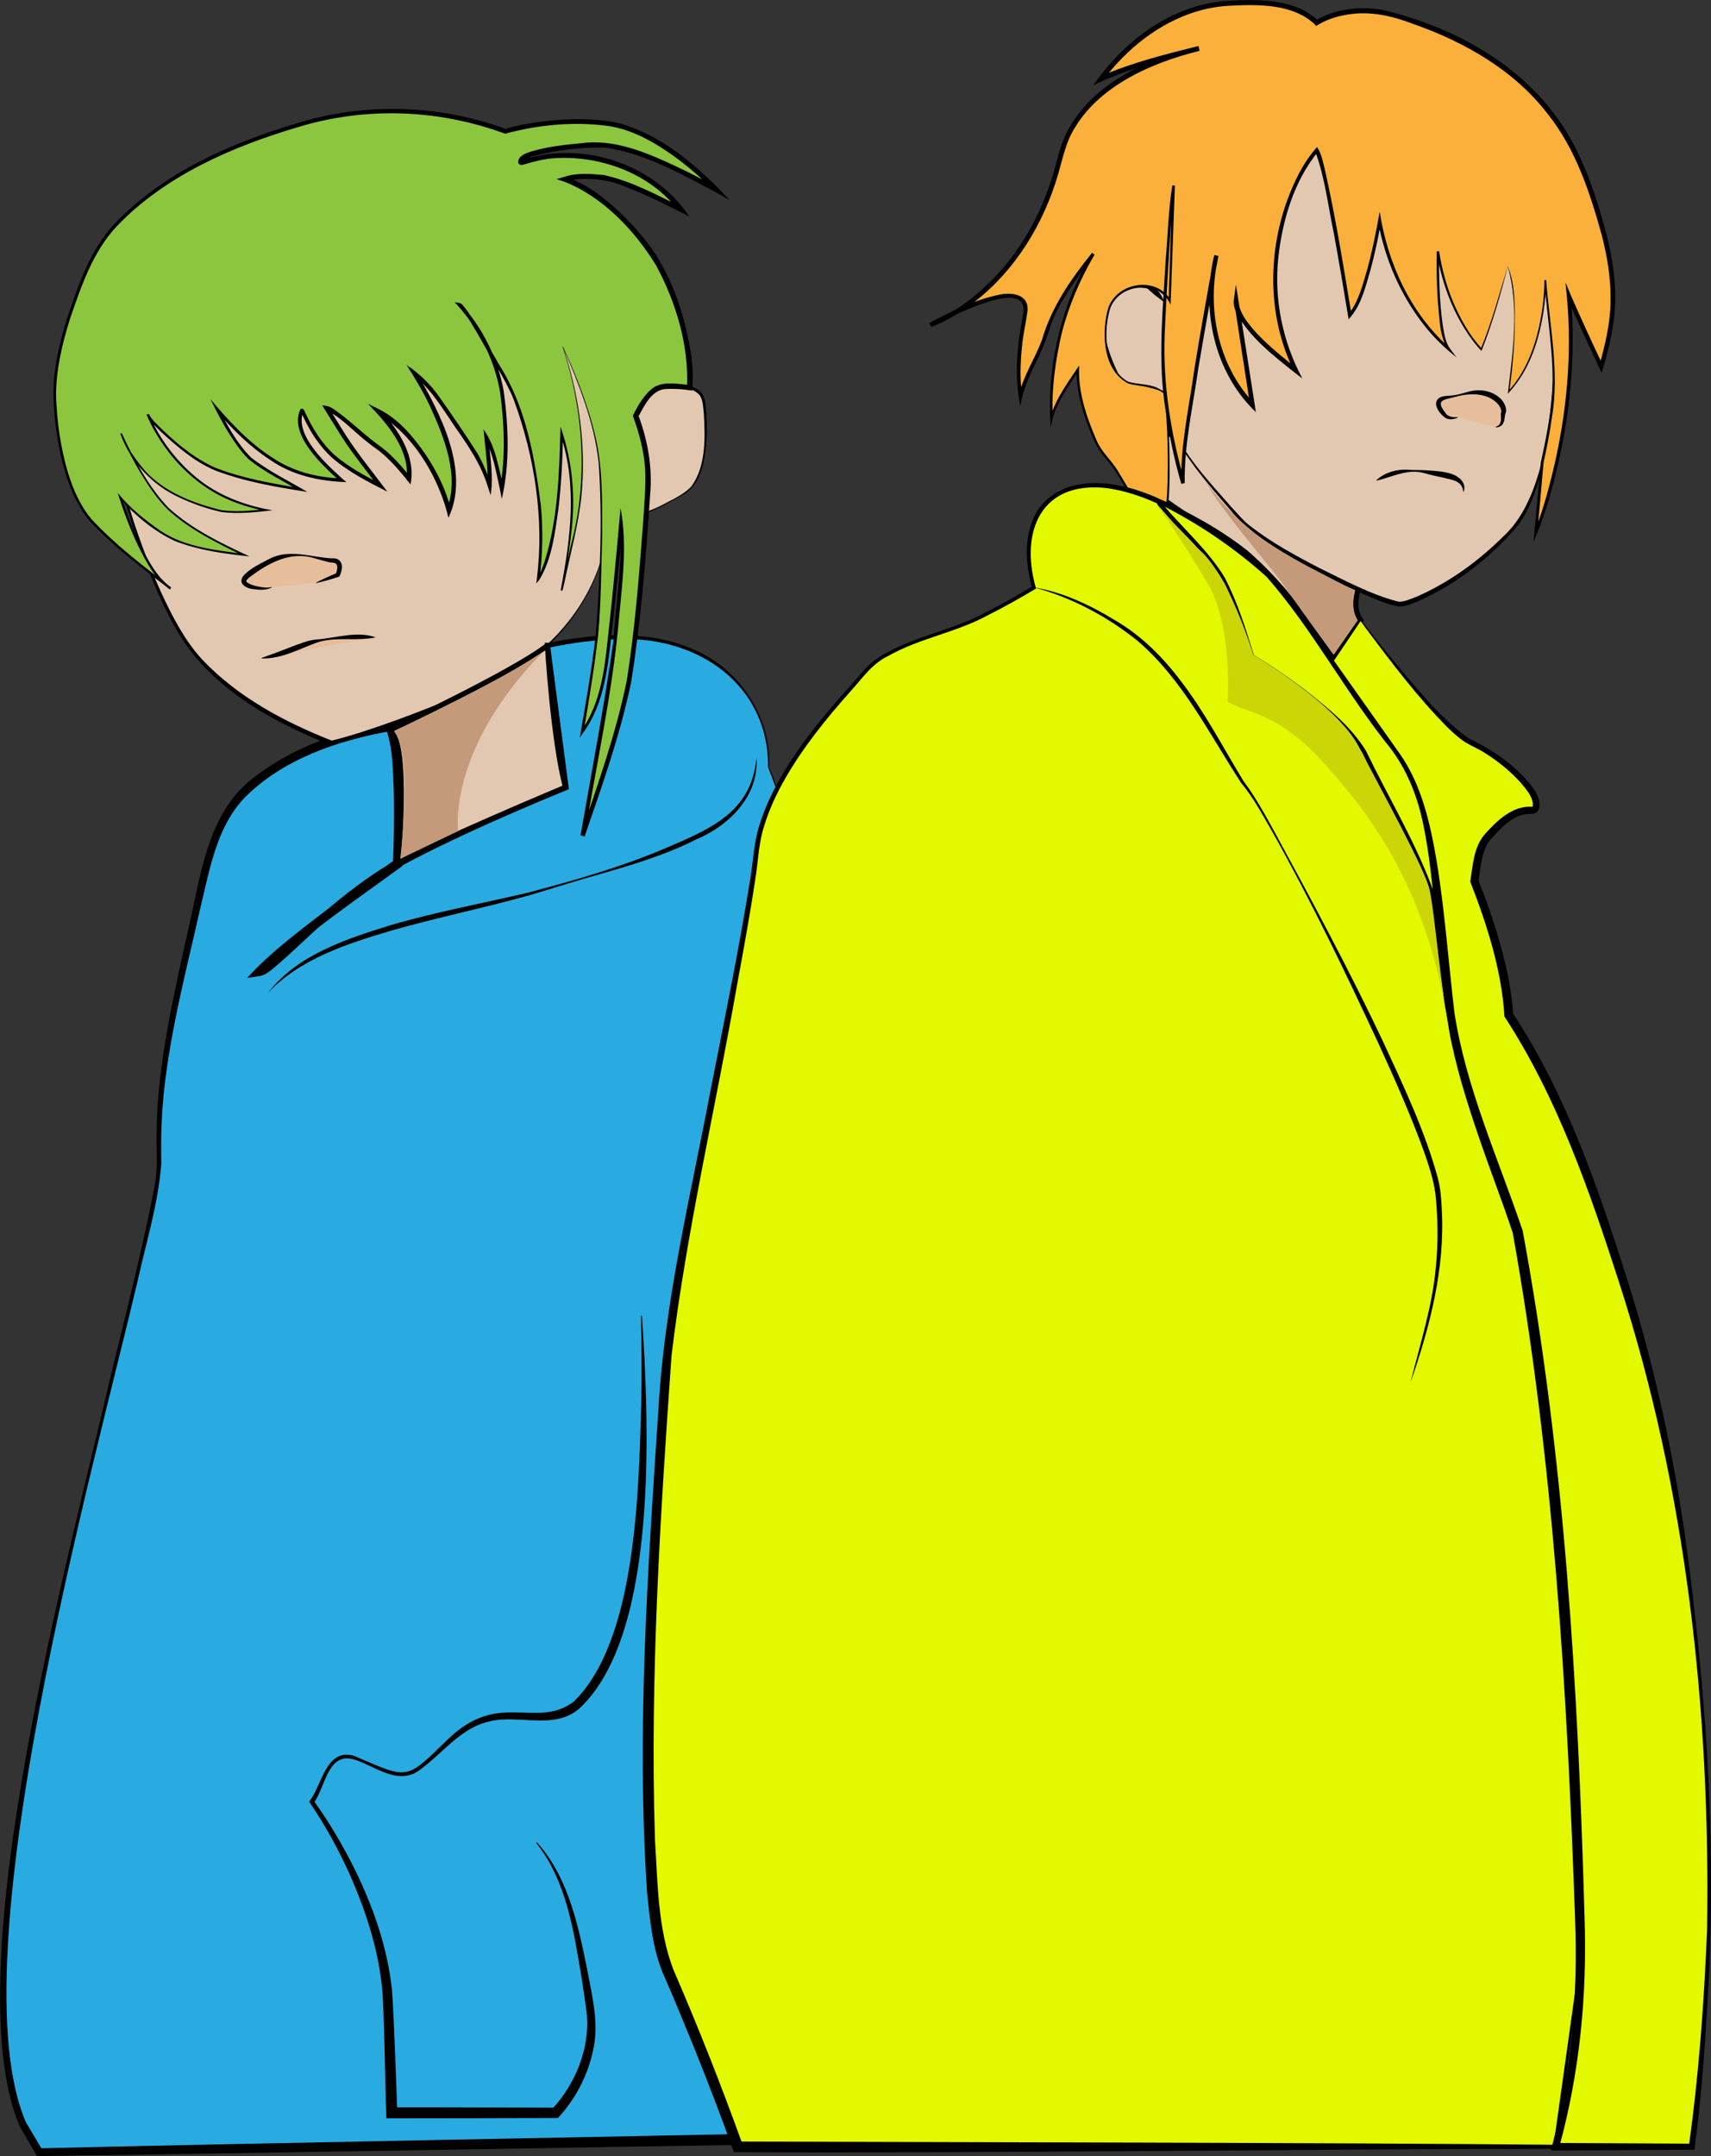 <?xml version="1.0" encoding="UTF-8"?><svg id="Layer_2" xmlns="http://www.w3.org/2000/svg" viewBox="0 0 325.12 409.52"><rect x="0" y="0" width="325.12" height="409.52" fill="#333333" stroke="none"/><defs><style>.cls-1{fill:#e7be9b;}.cls-2,.cls-3{fill:#e3c8b1;}.cls-4{fill:#e2f900;}.cls-5{fill:#fbb03b;}.cls-6{fill:#8cc63f;}.cls-7{fill:#ccd607;}.cls-8{fill:#c49a7a;}.cls-9{fill:#29abe2;}.cls-3{stroke:#000;stroke-miterlimit:10;}</style></defs><g id="Layer_14"><g><path class="cls-9" d="M146.05,145.7s.9-12.07-9.91-19.56c-5.22-3.61-14.03-7.29-32.11-3.55l3.43,26.95s-19.37,7.68-31.89,14.48c-14.99,8.96-23.6,20.31-26.36,20.6,5.04-5.5,26.36-20.6,26.36-20.6,0,0,1.04-20.89-1.45-26.02,0,0-17.03,2.38-27.14,11.87-6.4,6-7.47,13.28-10.48,26.44-5.12,22.34-6.64,30.93-6.27,44.77S-12.03,368.38,4.3,403.45l3.14,5.34,147.58-2.67s9.99-135.87,6.63-164.11c-3.36-28.24-4.93-71.4-15.6-96.31Z"/><path d="M145.95,145.71c.14-15.62-13.32-24.79-28.01-24.29-4.64,.04-9.26,.68-13.81,1.64,0,0,.38-.54,.38-.54l3.53,26.93,.06,.45-.43,.18c-5.28,2.15-10.53,4.41-15.74,6.75-5.19,2.35-10.37,4.81-15.36,7.49-4.89,2.8-9.47,6.23-13.8,9.89-3.86,3.2-7.32,6.84-11.21,10.04-.73,.53-1.27,.98-2.28,1.17,0,0-2.31,.32-2.31,.32,4.36-4.78,9.5-8.6,14.57-12.51,4.45-3.38,8.95-6.69,13.5-9.94,0,0-.37,.68-.37,.68,.18-4.33,.24-8.69,.17-13.03-.19-4.17-.08-8.64-1.52-12.56,0,0,.91,.48,.91,.48-10.06,1.8-20.57,5.34-27.87,12.78-5.16,5.51-6.46,13.27-8.19,20.4-2.65,11.76-5.77,23.49-7.04,35.49-.46,4.49-.57,9.01-.48,13.53-.59,7.6-2.87,14.91-4.51,22.3-8.4,35.69-34.47,128.91-21.23,159.73,0,0,3.16,5.33,3.16,5.33,0,0-.64-.36-.64-.36,36.78-.88,110.8-2.24,147.57-3,0,0-1.04,.98-1.04,.98,1.58-21.79,3.01-43.59,4.28-65.4,1.47-27.26,3.19-54.52,3.34-81.82,.14-16.41-2.48-32.62-3.66-48.94-2.29-21.63-3.94-43.74-11.98-64.17h0Zm.2-.03c8.35,20.27,10.45,42.5,12.86,64.1,1.33,16.35,4.09,32.64,4.08,49.04,.04,27.34-1.32,54.66-2.81,81.94-1.24,21.82-2.63,43.63-4.19,65.44,0,0-.07,.97-.07,.97l-.97,.02c-37.01,.55-111.01,1.87-148.01,2.34,0,0-.21-.36-.21-.36,0,0-3.12-5.35-3.12-5.35-12.43-29.6,9.85-109.69,17.45-142.99,2.56-10.42,6.23-24.93,8.17-35.31,.64-3.01,.42-5.95,.41-8.97,0-3.03,.13-6.07,.4-9.1,1.15-12.09,4.14-23.87,6.68-35.7,1.86-8.86,3.94-18.74,11.8-24.35,7.54-5.76,16.75-8.8,26.03-10.36,1.97,4.37,1.75,9.22,2.01,13.88,.1,4.54,0,9.05-.21,13.58,0,0-.35,.25-.35,.25-8.91,6.52-18.27,12.81-26.26,20.43,0,0-.69-1.37-.69-1.37,.29-.04,.95-.44,1.46-.84,8.08-7.07,15.77-14.7,25.27-19.94,5.1-2.71,10.3-5.09,15.54-7.41,5.24-2.31,10.52-4.51,15.85-6.62,0,0-.37,.63-.37,.63,0,0-3.32-26.96-3.32-26.96l-.06-.45c9.26-1.83,19.36-2.75,28.24,1.14,8.78,3.72,14.83,12.77,14.41,22.34h0Z"/></g><g><path class="cls-2" d="M115.29,101.65s-1.62,19.52-23.97,29.08c-22.34,9.56-28.43,10.36-28.43,10.36,0,0-16.02-5.66-25.26-16.13-9.23-10.47-17.6-40.75-17.31-47.26,.29-6.51-2.6-32.55,24.53-39.34,27.12-6.79,43.86-11.89,59.15,5.66,15.29,17.55,15.87,37.07,15.87,37.07,0,0,2.89-7.64,6.06-7.64s7.21-.57,7.79,2.83c.58,3.4,1.15,14.43-3.46,17.26s-9.52,5.38-12.41,3.68c-2.89-1.7-2.56,4.42-2.56,4.42Z"/><path d="M115.34,101.65c-1.62,11.65-9.65,21.7-19.82,27.29-2.23,1.24-5.56,2.64-7.92,3.68-8.12,3.36-16.14,6.92-24.75,8.91-11.31-4.48-23.17-11.06-29.33-21.95-3.67-6.46-6.29-13.44-8.58-20.47-2.1-7.07-4.46-14.24-4.78-21.65,.03-2.45-.04-4.93,.09-7.4,.55-16.55,8.89-28.57,25.43-32.3,13.88-3.23,29.68-9,43.81-4.55,17.6,6.05,29.69,30.16,30.77,47.87,0,0-.76-.13-.76-.13,.94-2.25,2.01-4.44,3.67-6.3,.79-.96,2.15-1.69,3.38-1.53,2.31,.05,5.41-.43,6.93,1.77,.66,1.12,.61,2.38,.74,3.61,.16,2.4,.14,4.82-.17,7.22-.41,2.89-1.18,6.25-3.8,7.96,0,0-1.55,.92-1.55,.92-3.36,1.77-7.59,4.58-11.37,2.46-2.04-.5-2,3.26-1.99,4.58h0Zm-.1,0c0-1.4-.11-5.21,2.13-4.71,2.56,1.55,5.59,.36,8.07-.82,2.04-1.12,4.42-2.06,5.99-3.8,2.76-3.9,2.56-9.18,2.31-13.77-.13-1.11-.13-2.4-.71-3.36-1.41-1.92-4.32-1.39-6.46-1.42-3.29-.19-5.18,4.92-6.32,7.47,0,0-.64,1.61-.64,1.61l-.12-1.73c-1.4-17.34-13.07-40.84-30.31-46.91-9.36-3.13-19.5-1.16-28.93,.87-14.87,3.68-29.74,4.68-36.56,20.71-2.96,6.82-3.21,14.37-3.18,21.7,.24,7.35,2.74,14.51,4.87,21.5,1.55,4.67,3.29,9.28,5.34,13.75,2.06,4.43,4.34,8.84,7.64,12.47,6.72,7.14,15.65,11.92,24.69,15.47,7.34-1.84,16.62-5.45,24.34-8.6,2.4-.96,5.66-2.38,7.93-3.53,10.2-5.35,18.28-15.34,19.93-26.9h0Z"/></g><g><path class="cls-6" d="M106.89,65.79s6.35,16.7,2.6,33.96c-3.75,17.26-2.6,11.32-2.6,11.32,0,0,2.17-11.04,1.81-17.55-.36-6.51-1.98-11.04-1.98-11.04,0,0-.12,11.32-1.56,18.68-1.44,7.36-2.89,8.77-2.89,8.77,0,0,1.15-7.92,0-15.85-1.15-7.92-2.89-16.41-6.35-22.36-3.46-5.94-7.79-13.87-8.66-13.87,0,0,7.21,7.36,8.37,18.4,1.15,11.04-.29,16.7-.29,16.7,0,0-1.44-7.68-2.92-9.86,0,0,.86,7.63,.62,9.2,0,0-1.48-4.72-4.07-8.23-2.59-3.51-6.53-10.59-10.21-13.15,0,0,10.73,16.44,6.56,26.09-2.03-8.32-8.78-16.69-13.32-18.78,0,0,6.59,6.68,5.74,12.74,0,0-3.33-4.27-5.93-6.01s-8.27-7.31-9.75-7.43c0,0,1.97,3.16,3.54,5.72,1.1,1.8,6.72,9.09,6.72,9.09,0,0-6.22-3.07-9.09-5.76-4.35-4.07-5.69-9.04-5.86-8.57-2.55,4.95,7.53,13.2,7.53,13.2,0,0-5.56-.24-9.14-1.82s-8.27-4.38-14.45-11.63c0,0,3.79,7.69,6.96,9.96,2.25,1.6,8.78,5.25,8.78,5.25,0,0-11.23-1.62-16.82-4.15-4.71-2.13-11.89-8.88-12.14-10.09,0,0,4.48,11.86,16.55,16.47,3.29,1.26,5.93,1.7,5.93,1.7,0,0-6.33,.83-9.21,.05-4.57-1.24-10.67-3.44-14.25-7.8-3.58-4.36-4.07-6.78-4.07-6.78,0,0,5.01,11.69,10.82,15.91,5.81,4.22,12.48,7.14,12.48,7.14,0,0-10.89-1-15.25-3.95-6.02-4.07-8.19-6.92-8.19-6.92,0,0,4.28,13.93,9.53,17.23,0,0-9.79-7.24-14.66-12.38-4.87-5.14-6.85-14.75-7.33-23.18-.45-7.92,3.28-19.14,7.15-27.14,6.05-12.49,25.93-22.06,41.43-25.95,13.74-3.45,24.76-2.4,37.01,1.82,0,0,9.58-2.89,19.68-1.45s20.44,12.57,20.44,12.57c0,0-13.45-7.7-20.75-8.46-3.65-.38-15.39,.95-16.31,2.76s2.76-1.8,11.94-.6c9.19,1.2,15.58,6.12,18.34,10.02,0,0-11.39-5.94-15.27-6.12-2.84-.13-3.92-.43-6.7,.4,0,0,6.94,1.89,15.03,12.1,7.35,9.29,9.24,23.7,8.62,27.48,0,0-2.54-.43-5.1-.19s-4.77,4.76-5.15,5.56c0,0,2.35,5.92,2.35,11.54s-2.15,31.38-3.74,39.45c-1.95,9.93-8.71,28.75-8.71,28.75,0,0,6.36-35.38,6.36-38.36s1.87-15.15,.94-21c0,0-2.3,26.08-3.51,30.88-1.39,5.51-3.86,8.72-3.86,8.72,0,0,3.04-16.99,3.16-22.84,.12-5.85,.99-17.5,.12-28.01-.79-9.47-7.01-22.37-7.01-22.37Z"/><path d="M106.91,65.83c.08-.04,.05,.04,.08,.08,0,0,.05,.14,.05,.14,.06,.16,.23,.68,.29,.85,2.8,8.78,4.05,18.14,3.15,27.34-.57,5.46-2.16,11.16-3.26,16.53,0,0-.28,1.18-.28,1.18-.02,.06-.02,.08-.06,.18-.03,.24-.47-.12-.32-.08,0-.04,0-.12,.02-.16,1.83-9.65,3.16-19.83-.07-29.32,0,0,.47-.08,.47-.08-.08,4.69-.32,9.36-.85,14.02-.66,4.54-1.21,9.65-3.65,13.62,0,0-.57,.69-.57,.69l.11-.92c1.42-11.44-.46-23.26-4.42-34.04-1.46-3.73-4.73-8.59-6.66-12.16-1.13-1.84-2.28-4.03-3.66-5.52,0,0,.23-.55,.23-.55,4.21,4.68,7.11,10.5,8.21,16.7,.91,6.79,1.18,13.71-.37,20.45,0,0-.34-1.76-.34-1.76-.73-3.26-1.28-6.77-2.88-9.72,0,0,.67-.25,.67-.25,.29,3.12,.77,6.15,.62,9.3,0,0-.18,1.72-.18,1.72l-.56-1.67c-1.25-4.14-3.69-7.72-6.16-11.23-2.39-3.48-4.63-7.36-8-9.94,0,0,.57-.55,.57-.55,4.55,7.67,10.32,18.86,6.12,27.67,0,0-.32-1.26-.32-1.26-1.97-7.09-6.59-14.75-13.09-18.48,0,0,.5-.72,.5-.72,3.44,3.8,6.76,8.76,5.71,14.12-1.79-2.26-3.68-4.54-5.93-6.34-.61-.46-1.52-1.07-2.09-1.56-2.64-1.99-5.03-4.78-7.99-6.2,0,0,.38-.62,.38-.62l2.37,3.84c2.58,4.31,5.85,8.25,8.86,12.27-3.68-1.88-7.39-3.75-10.54-6.48-2.33-2.14-4.09-4.83-5.41-7.68-.09-.23-.37-.78-.49-1,0,0-.03-.04,.02,.01,.05,.04,.17,.08,.27,.05,.14-.05,.18-.1,.21-.18,0,0-.02,.04-.02,.04-1.83,4.43,4.42,10.06,7.43,12.79,0,0,.74,.63,.74,.63-5.05-.18-10.14-1.23-14.36-4.15-3.98-2.56-7.34-5.93-10.39-9.49l.47-.31c1.7,3.25,3.53,6.64,6.13,9.24,3.27,2.58,7.15,4.45,10.74,6.57-5.97-.94-11.97-1.94-17.63-4.13-3.89-1.67-7.1-4.46-10.18-7.28-.99-1.04-2.14-1.92-2.75-3.27,0,0,.43-.12,.43-.12,1.93,4.57,5.03,8.71,8.83,11.9,4.15,3.52,9.38,5.5,14.7,6.39-3.21,.35-6.45,.75-9.7,.33-2.78-.62-5.44-1.55-8-2.75-5.15-2.33-9.35-6.8-11.25-12.14,0,0,.29-.09,.29-.09,1.14,2.57,2.44,5.07,3.89,7.48,1.46,2.4,3.06,4.73,5.02,6.73,4.41,4.02,9.96,6.69,15.34,9.19-4.79-.49-9.62-1.16-14.13-2.9-4.04-1.88-7.54-4.85-10.55-8.13,0,0,.36-.18,.36-.18,1.02,3.15,2.23,6.26,3.68,9.24,1.47,2.87,3.08,6,5.77,7.87,0,0-.25,.37-.25,.37-5.31-4.07-10.67-8.09-15.23-13.01-2.19-2.59-3.57-5.74-4.57-8.93-1.46-4.82-2.17-9.83-2.34-14.85-.03-5.04,1.16-10.01,2.64-14.8,2.15-6.29,4.34-12.9,8.98-17.85,9.31-9.76,22.11-15.35,34.84-19.15,12.88-3.94,26.92-3.49,39.56,1.15,2.06-.87,7.5-1.59,10.73-1.79,3.7-.18,7.53-.12,11.14,.79,7.23,2.14,13.21,6.99,18.45,12.23,0,0,2.17,2.25,2.17,2.25,0,0-2.74-1.53-2.74-1.53-6.62-3.5-13.49-7.39-20.99-8.43-4.48-.09-9.16,.45-13.48,1.59-.69,.21-1.46,.48-1.86,.85-.09,.06-.13,.23-.16,.29,0-.01,0,.03,0-.1,0-.02-.05-.14-.13-.19-.06-.05-.09-.06-.14-.07,11.3-3.79,25.16,.62,31.83,10.73-4.03-2.07-8.14-4.13-12.36-5.75-2.63-1.14-5.52-1.48-8.34-1.39-.92,.05-1.83,.25-2.74,.52,0,0-.01-.93-.01-.93,4,1.4,7.28,3.97,10.32,6.81,2.95,2.86,5.7,5.99,7.73,9.59,2.04,3.59,3.49,7.48,4.53,11.45,.97,4.04,1.83,8.06,1.44,12.28,0,0-.06,.48-.06,.48-1.71-.28-3.5-.41-5.24-.28-2.55,.34-3.86,3.24-4.99,5.3,0,0,.01-.39,.01-.39,1.84,4.83,2.74,10.05,2.26,15.2-.79,11.89-1.71,23.77-3.6,35.54-2.08,10.02-5.51,19.67-8.84,29.32,0,0-.78-.21-.78-.21,2.16-12.29,4.49-24.57,6.26-36.92,.41-7.35,1.92-14.96,1.11-22.32,0,0,.66-.02,.66-.02-.62,6.75-1.28,13.5-2.05,20.24-.77,6.71-1.33,13.82-5.45,19.49,0,0-.67,.96-.67,.96,1.15-6.51,2.27-13.04,3.05-19.59,.79-10.8,1.3-21.75,.54-32.58-.82-7.7-3.82-15.11-6.84-22.12h0Zm-.04-.09c.28,.33,.36,.72,.56,1.08,2.38,5.31,4.51,10.81,5.8,16.49,1.35,6.09,1.18,12.41,1.19,18.61-.2,6.23-.18,12.44-.76,18.66-.72,6.19-1.72,12.33-2.78,18.46,0,0-.47-.21-.47-.21,4.02-5.58,4.54-12.6,5.27-19.23,.85-7.68,1.55-15.42,2.23-23.12,1.36,7.14,.29,14.48-.35,21.63-1.22,13.67-4.28,27.17-6.47,40.72,0,0-.78-.21-.78-.21,3.29-9.6,6.71-19.26,8.76-29.21,1.61-10.03,2.37-20.23,3.15-30.36,.19-3.35,.55-6.78,.36-10.11-.25-3.32-1.1-6.63-2.25-9.75l-.08-.21c.5-1.07,1.07-2.09,1.75-3.07,.65-.9,1.38-1.79,2.4-2.44,2.03-1.07,4.51-.52,6.71-.33,0,0-.57,.41-.57,.41,.38-7.92-2.1-16.13-5.84-23.08-4.04-6.64-10.14-13.08-17.45-15.95,0,0-1.5-.49-1.5-.49l1.48-.44c2.39-.8,4.95-.57,7.41-.36,5.29,1.12,10.1,3.78,14.92,6.12,0,0-.61,.7-.61,.7-5.45-7.2-15.13-10.67-23.99-9.97-1.92,.16-3.7,.66-5.55,1.21-1.16,.27-1.14-.89-.52-1.49,.75-.66,1.5-.83,2.26-1.09,3.02-.86,6.08-1.22,9.15-1.49,6.27-.9,12.28,1.65,17.84,4.22,2.79,1.3,5.52,2.71,8.2,4.21l-.57,.71c-2.52-2.62-5.33-5.02-8.31-7.12-3.73-2.58-7.82-4.83-12.35-5.37-6.37-.79-12.96-.14-19.13,1.53-12.56-4.64-26.35-5.18-39.19-1.3-12.6,3.71-25.36,9.24-34.57,18.84-4.59,4.86-6.76,11.38-8.91,17.59-1.48,4.73-2.67,9.64-2.66,14.62,.16,4.96,.86,9.96,2.29,14.71,.97,3.16,2.33,6.25,4.46,8.77,4.5,4.87,9.88,8.93,15.13,12.97,0,0-.25,.37-.25,.37-2.82-1.96-4.4-5.09-5.92-8.06-1.61-3.32-2.9-6.78-4-10.3,2.26,2.86,5.19,5.17,8.18,7.25,4.61,3.08,10.42,3.63,15.79,4.36,0,0-.09,.34-.09,.34-5.07-2.44-10.25-4.99-14.42-8.83-1.99-2.03-3.59-4.39-5.05-6.8-1.45-2.43-2.75-4.93-3.9-7.52l.29-.09c.83,2.62,2.6,4.95,4.36,7.06,3.75,4.15,9.33,6.26,14.65,7.54,2.75,.35,5.58,.09,8.35-.22,0,0,0,.37,0,.37-2.49-.48-4.91-1.22-7.23-2.22-4.64-2.04-8.62-5.43-11.63-9.49-1.5-2.04-2.81-4.2-3.79-6.56,0,0,.43-.12,.43-.12,.24,.53,.75,1.1,1.17,1.56,3.35,3.39,7.12,6.7,11.5,8.63,5.14,1.99,10.67,2.96,16.1,3.85,0,0-.16,.49-.16,.49-3.24-1.92-6.65-3.56-9.6-5.93-1.4-1.33-2.46-2.9-3.49-4.47-1.42-2.19-2.67-4.67-3.84-7,3.48,4.14,7.23,8.23,11.8,11.13,3.89,2.65,8.46,3.75,13.1,3.95,0,0-.22,.57-.22,.57-3.27-2.94-9.71-8.75-7.64-13.61,0,0-.02,.03-.02,.03,.06-.1,.1-.19,.27-.24,.14-.03,.25,0,.34,.08,.2,.16,.26,.42,.38,.63,1.35,2.98,3.12,5.84,5.56,8.05,2.63,2.29,5.81,3.99,8.91,5.59,0,0-.47,.57-.47,.57-2.71-3.59-5.61-7.12-7.93-11,0,0-2.38-3.83-2.38-3.83,0,0-.47-.76-.47-.76l.85,.14c.63,.11,.95,.37,1.36,.61,2.87,1.96,5.33,4.46,8.11,6.53,2.56,1.72,4.6,4.08,6.53,6.44,0,0-.77,.21-.77,.21,.51-5.58-3.7-10.44-7.37-14.2,0,0,2.25,1.11,2.25,1.11,3.63,1.88,6.25,5.03,8.55,8.3,2.23,3.29,4.03,6.9,5,10.79l-.82-.07c2.45-6.51-.46-13.67-3.19-19.66-1.28-2.7-2.84-5.35-4.46-7.84,2.43,1.6,4.6,3.73,6.23,6.06,2.51,3.56,4.95,7.12,7.28,10.79,1.07,1.92,1.93,3.92,2.63,6.01l-.74,.05c.12-3-.33-6.1-.61-9.1,0,0-.17-1.59-.17-1.59,1.36,1.87,2.13,4.08,2.67,6.28,.44,1.68,.82,3.36,1.14,5.06,0,0-.7-.02-.7-.02,1.13-6,.84-12.38,.04-18.42-1.06-6.03-3.92-11.81-8-16.36,0,0-.63-.69-.63-.69,0,0,.86,.14,.86,.14,.4,.07,.44,.22,.59,.32,1.45,1.66,2.47,3.65,3.62,5.52,0,0,3.47,6.03,3.47,6.03,5.02,7.93,6.66,17.43,7.84,26.6,.45,4.65,.33,9.32-.25,13.96l-.45-.23c.62-.82,1.04-1.99,1.41-3.06,2.59-8.26,2.79-17.04,3.02-25.64,2.31,6.56,2.92,13.62,2.01,20.48-.38,3.53-.99,7.02-1.63,10.5,0,0,0,0,0,0,.14,.05-.29-.3-.31-.07,0,.01,.02-.07,.03-.1,.51-2.06,1.4-6.08,1.87-8.2,3.35-12.5,2.45-25.65-1.61-37.92h0Z"/></g><path class="cls-3" d="M104.03,122.59s1.02,17.7,3.43,26.95c0,0-26.59,11.1-31.89,14.48,0,0,2.27-22.4-1.45-25.36,0,0,23.43-10.96,29.92-16.07Z"/><g><path class="cls-9" d="M143.69,143.91s.78,8.89-9.42,14.06-15.82,6.55-30.94,11.03-43.59,7.93-52.38,19.65"/><path d="M143.74,143.91c.53,7.2-5.13,12.85-11.33,15.48-6.02,3.06-12.55,4.97-19.01,6.82-4.32,1.21-8.57,2.6-12.89,3.86-8.63,2.43-17.42,4.2-26.03,6.66-8.42,2.49-17.55,5.4-23.57,11.89,5.55-7.28,14.87-10.26,23.28-12.88,8.63-2.54,17.48-4.13,26.18-6.2,8.63-2.28,17.31-4.73,25.55-8.2,8.64-3.71,16.93-6.86,17.82-17.44h0Z"/></g><g><path class="cls-9" d="M121.89,249.94s2.55,41.36-4.63,60.85c-7.18,19.49-13.44,14.52-21.83,15.17s-12.03,7.84-16.67,10.44-10.6-3.9-13.91-2.6-3.25,5.2-5.6,8.45c0,0,13.88,18.81,14.54,38.95l.66,20.14h31.14s8.39-8.44,6.51-20.14c-1.88-11.7-3.81-24.04-10.13-31.19"/><path d="M121.99,249.94c1.26,19.65,3.36,60.54-11.96,74.63-4.78,4.09-11.47,1.05-16.9,2.38-5.71,1.19-9.09,6.28-13.71,9.48-4.06,2.67-8.42-1.14-12.29-2.27-4.97-1.29-5.29,5.45-7.55,8.33,0,0,0-.49,0-.49,3.08,4.24,5.7,8.75,8.01,13.44,3.43,7.04,6.04,14.63,6.89,22.47,.41,5.43,.79,17.83,1.02,23.38,0,0-1.05-1.02-1.05-1.02,7.76-.02,23.38,.05,31.14,.07,0,0-.7,.29-.7,.29,4.43-4.77,7.24-11.54,6.6-18.15-.26-2.19-.64-4.52-.97-6.77-1.51-8.88-2.84-18.41-8.63-25.65,0,0,.15-.13,.15-.13,6.23,7,8.03,16.66,9.81,25.56,.86,4.55,1.93,9.3,.85,13.94-1.02,4.82-3.32,9.23-6.68,12.88,0,0-.44,0-.44,0s-15.57,.04-15.57,.04-15.57,.02-15.57,.02c0,0-1.02,0-1.02,0s-.03-1.02-.03-1.02c-.22-5.53-.35-17.99-.74-23.27-.71-7.67-3.1-15.07-6.23-22.11-2.12-4.69-4.61-9.26-7.51-13.5,0,0-.17-.25-.17-.25l.17-.23c2.29-3.03,3.09-10.05,8.39-8.47,10.58,4.56,9.71,4.68,18.03-3.37,9.64-9.11,16.53-1.63,23.66-6.91,11.97-11.57,12.36-40.25,12.85-56.27,.12-5.68,.09-11.36-.05-17.04h.2Z"/></g><g><path class="cls-1" d="M60.05,110.72l4.14-1.52s1.22-2.74-.97-2.74-7.2-2.35-11.62,0-5.65,3.43-5.16,4.26,3.99,1.42,5.16,.83"/><path d="M60.04,110.68c1.31-.69,2.65-1.3,4.01-1.85,0,0-.23,.21-.23,.21,.25-.78,.65-2.07-.52-2.15-1.23-.11-2.34-.55-3.46-.83-4.69-1.49-8.96,.95-12.56,3.69-.23,.26-.6,.5-.42,.8,.71,.59,2.05,.86,3.02,1,.56,.08,1.14,.11,1.69-.04l.05,.09c-1.1,.57-2.37,.45-3.55,.3-1.67-.21-3.12-1.33-1.48-2.89,1.34-1.26,3-2.01,4.56-2.83,2.71-1.48,5.95-.95,8.78-.49,1.16,.15,2.32,.39,3.42,.36,.34,0,.74,.08,1.08,.34,.89,.78,.51,2.1,.13,2.97-.08,.18-.04,.16-.23,.21-1.4,.46-2.81,.87-4.26,1.19l-.03-.09h0Z"/></g><g><path class="cls-1" d="M71.36,121.02s-9.25-.46-13.87,1.57-7.78,2.44-7.78,2.44"/><path d="M71.36,121.07c-3.67,.77-7.43-.18-11,.93-3.5,1.23-6.8,3.19-10.64,3.07,0,0-.01-.1-.01-.1,1.76-.61,3.47-1.26,5.17-1.92,1.56-.58,3.71-1.51,5.36-1.59,3.64-.28,7.67-1.67,11.12-.4h0Z"/></g><path class="cls-8" d="M103.47,123.61s-7.94,7.34-12.68,17.49-3.72,16.75-3.72,16.75l-11.02,5.28s2.55-19.87-1.2-24.24c0,0,4.12-1.82,16.47-8.15,6.63-3.4,12.14-7.13,12.14-7.13Z"/></g><g id="Layer_13"><path class="cls-3" d="M263.83,102.01s-9.07,10.51-5.27,15.84l-5.32,7.65s-7.46-11.84-12.63-16.73c-5.17-4.89-16.34-11.23-20.47-14.66l-2.11-16.05s9.65,10.21,16.01,14.16c9.27,5.77,29.79,9.8,29.79,9.8Z"/><g><path class="cls-2" d="M295.48,63.3s.45,27.46-7.72,36.84c-8.17,9.38-18.92,14.43-21.67,14.64s-25.33-10.43-30.66-16.45c-5.33-6.02-13.85-15.27-13.78-21.18,.08-5.91-7.61-2.52-9.23-5.89s-4.27-9.22-1.42-13.59,8.21-4.05,9.54-1.12c0,0-9.73-6.39-8.38-19.18,.48-4.56,4.18-20.1,19.43-26.12,9.94-3.92,30.13-4.8,44.97,7.33,14.4,11.77,15.84,28.33,18.93,44.71Z"/><path d="M295.53,63.29c.04,6.82-.42,13.64-1.48,20.37-.85,5.03-1.99,10.16-4.6,14.62,0,0-.71,1.09-.71,1.09,0,0-.81,1.02-.81,1.02-5.07,5.82-11.32,10.6-18.39,13.78-1.23,.46-2.52,1.12-3.9,1.02-2.15-.42-4.13-1.34-6.12-2.16-6.26-2.74-12.34-5.88-18.09-9.59-2.86-1.8-5.64-4.02-7.75-6.7-2.24-2.56-4.46-5.16-6.53-7.88-2.44-3.4-5.27-7.05-5.65-11.38,.13-1.75-.6-3.35-2.4-3.78-2.01-.64-4.42-.2-6.21-1.54-.36-.28-.61-.72-.77-1.1-1.47-3.07-2.85-6.39-2.56-9.88,.26-3.5,3.06-6.83,6.68-7.09,1.78-.15,3.79,.59,4.57,2.32,0,0,.46,1.01,.46,1.01l-.89-.65c-5.28-3.81-8.68-10.12-8.74-16.66,.11-9.7,4.99-19.31,12.59-25.29,12.48-9.48,32.89-8.24,46.15-.97,19.29,10.57,21.82,29.78,25.16,49.42h0Zm-.1,.01c-3.41-19.5-6.34-38.3-25.52-48.59-15.8-8.39-40.73-8.54-51.54,7.75-7.33,10.77-9.11,25.21,2.32,33.84,0,0-.43,.37-.43,.37-1.58-3.14-6.32-2.26-8.28,.12-2.4,2.5-2.37,6.26-1.4,9.4,.47,1.62,1.14,3.18,1.87,4.71,.63,1.69,2.64,1.81,4.19,2.03,1.65,.22,3.69,.38,4.65,1.99,.83,1.59,.28,3.38,1,5,2.42,6.36,7.34,11.41,11.76,16.47,1.01,1.06,2.36,2.72,3.57,3.57,4.02,3.12,8.52,5.56,13.02,7.9,4.89,2.39,9.82,5.07,15.1,6.43,1.18,.03,2.32-.54,3.44-.95,6.17-2.69,11.75-6.75,16.54-11.51,8.79-8.04,9.47-27.16,9.69-38.54h0Z"/></g><g><path class="cls-5" d="M286.5,50.63s-3.14,11.44-5.04,15.76c0,0-6.37-6.3-8.25-18.61,0,0-.3,15.62,2.07,18.53,0,0-10.22-8.01-13.13-24.35,0,0-2.5,14.66-5.68,17.95,0,0-4.71-29.34-6.27-31.36-4.87,5.34-12.76,24.08-3.88,41.95,0,0-12.14-9.01-11.45-13.49,0,0,2.68,17.18,3.1,19.94,0,0-11-10.35-6.85-28.4,0,0-7.26,38.19-6.34,43.25,0,0-4.45-14.28-3.8-28.02s1.48-25.98,2.01-28.55l-.75,21.87s-1.65-3.41-6.51-2.65-6.21,5.85-5.5,11.28c.72,5.44,3.82,6.96,4.61,7.11s6.26,.77,6.57,2.16,1.31,18.39,0,22.43l-5.87-1.95s-2.95-6.13-5.53-8.81-5.54-12.35-5.25-16.44c0,0-4.37,6.2-4.99,9.15,0,0-.51-5.8,1.35-14.65s6.6-16.52,6.6-16.52c0,0-6.95,8.45-8.57,13.96-1.63,5.52-4.42,9.11-5.25,13.09,0,0-1.17-5.62,.84-15.22,2.01-9.59-17.94,1.66-17.94,1.66,0,0,18.52-6.24,24.68-31.92,3.51-14.61,21.08-19.27,26.35-20.6,0,0-12.68,2.97-18.62,5.78,0,0,8.83-12.9,23.13-14.28s17.85,3.6,17.85,3.6c0,0,6.47-4.38,16.39-.96s26.96,9.92,34.6,29.94c7.64,20.02,5.5,27.6,3.08,36.38,0,0-5.05-10.66-6.15-13.5,0,0,1.31,11.7-1,25.04-2.31,13.35-5.26,19.9-5.26,19.9l1.19-13.21s2.68-11.4,2.2-17.42c-.51-6.4-1.62-17.23-1.62-17.23,0,0,.22,13.51-6.95,21.19,0,0,2.58-16.93-.16-23.78Z"/><path d="M286.51,50.68c-1.4,5.27-2.96,10.88-5,15.97-1.26-1.3-2.31-2.77-3.26-4.3-2.74-4.42-4.43-9.42-5.26-14.53,0,0,.44-.03,.44-.03-.01,4.68,.06,9.39,.72,14.03,.26,1.46,.48,3.12,1.32,4.33,0,0,1.29,1.72,1.29,1.72-2.42-1.9-4.66-4.11-6.49-6.54-4.32-5.63-7.16-12.34-8.42-19.32,0,0,.6,0,.6,0-.56,3.13-1.22,6.22-2.04,9.29-.92,3.07-1.62,6.25-3.7,8.83,0,0-.45,.51-.45,.51,0,0-.11-.68-.11-.68-.86-5.26-1.76-10.53-2.72-15.77-1.08-5.12-1.68-10.54-3.51-15.42,0,0,.54,.02,.54,.02-4.6,5.63-6.8,13.08-7.57,20.23-.82,7.88,.84,15.9,4.58,22.87,0,0-1.39-1.06-1.39-1.06-4.14-3.32-8.6-6.69-11.16-11.45-.32-.72-.59-1.54-.47-2.44l.4-2.89c.16,1.03,3.3,21.11,3.57,22.84,0,0,.21,1.38,.21,1.38-7.91-7.53-10.43-19.38-7.9-29.8,0,0,.79,.17,.79,.17-1.36,7.16-2.65,14.34-3.85,21.53-1.01,7.14-2.68,14.36-2.55,21.58,0,0-.65,.16-.65,.16-1.34-4.59-2.31-9.26-2.99-13.98-1.53-9.44-.51-19.02,.02-28.5,.37-4.19,.56-10.11,1.27-14.23,0,0,.48,.06,.48,.06,0,0-.79,21.86-.79,21.86l-.03,.75c-2.35-5.21-10.5-4.01-11.69,1.48-1.07,4.39-.71,10.89,3.78,13.23,1.77,.44,3.73,.55,5.48,1.21,.6,.26,1.31,.46,1.57,1.17,.56,5.02,.67,10,.68,15.03-.07,2.58,0,5.17-.71,7.69,0,0-.18-.06-.18-.06,0,0-5.87-1.94-5.87-1.94,0,0-.08-.03-.08-.03-1.04-2.1-2.18-4.17-3.46-6.13-1.25-1.98-3.11-3.55-4-5.73-1.88-4.27-3.41-8.85-3.4-13.56,0,0,.42,.15,.42,.15-1.87,2.85-3.98,5.76-4.94,9.06,0,0-.38,1.7-.38,1.7l-.1-1.73c-.45-10.94,2.36-21.93,7.94-31.34,0,0,.48,.34,.48,.34-1.59,1.98-3.09,4.03-4.49,6.15-1.39,2.12-2.7,4.31-3.63,6.64-.76,2.39-1.64,4.88-2.77,7.15-1.43,2.85-2.72,5.71-3.21,8.82-.73-3.71-.81-7.53-.41-11.23,.16-2.29,.75-4.65,1.04-6.89,.15-4.48-6.74-1.72-9.11-.91-2.87,1.11-5.67,2.47-8.37,3.95,0,0-.35-.77-.35-.77,5.85-2.35,10.91-6.65,14.86-11.53,3.97-4.97,6.82-10.79,8.64-16.89,.88-3.07,1.53-6.37,3.3-9.13,5.17-8.5,15.02-12.68,24.25-15.02,0,0,.22,.91,.22,.91-6.85,1.73-13.83,3.44-20.21,6.54,0,0,1.09-1.48,1.09-1.48,5.85-7.84,14.73-14.06,24.72-14.58,5.72-.29,12.66-.4,17.04,3.89,0,0-.67-.12-.67-.12,3.86-2.25,8.39-2.73,12.66-2.06,12.38,2.92,24.52,9.15,32.45,19.37,5.3,6.78,8.04,15.08,10.25,23.3,1.03,4.13,1.74,8.39,1.64,12.69-.06,4.3-1.1,8.52-2.26,12.58l-.3,1.05s-.46-.99-.46-.99l-3.13-6.73c-1.03-2.26-2.07-4.49-3.01-6.81,0,0,.73-.18,.73-.18,1.02,11.46-.15,23.01-2.93,34.14-1.05,4.31-2.37,8.6-4.16,12.69,0,0,.17-1.88,.17-1.88,0,0,1.22-13.21,1.22-13.21,.95-4.25,1.78-8.56,2.16-12.9,.44-7.13-.97-14.56-1.48-21.71,0,0,.32-.02,.32-.02,0,1.91-.18,3.81-.45,5.7-.85,5.61-2.65,11.33-6.57,15.58,0,0-.25,.27-.25,.27,0,0,.05-.37,.05-.37,.92-7.78,2.15-16.07-.04-23.71h0Zm0-.1c1.49,3.79,1.33,7.91,1.31,11.9-.12,4-.48,7.98-1.03,11.94,0,0-.2-.1-.2-.1,3.86-4.21,5.63-9.91,6.45-15.46,.26-1.87,.43-3.77,.43-5.65,0,0,.32-.02,.32-.02,.66,8.67,2.58,17.46,1.1,26.12-.4,2.83-1,5.91-1.59,8.57,0,0-1.17,13.22-1.17,13.22l-.55-.14c1.43-3.49,2.45-7.18,3.36-10.86,2.72-11.06,3.85-22.56,2.78-33.91,0,0-.25-2.57-.25-2.57l.98,2.39c1.73,3.95,4.27,9.53,6.17,13.47,0,0-.76,.07-.76,.07,1.15-4.07,2.14-8.18,2.18-12.38,.08-4.19-.62-8.37-1.66-12.45-2.24-8.09-4.93-16.3-10.16-22.91-6.39-8.42-15.91-13.86-25.79-17.3-3.91-1.5-8.03-2.43-12.2-1.77-2.19,.32-4.34,1.04-6.15,2.19,0,0-.29-.35-.29-.35-4.2-3.89-10.77-3.77-16.18-3.49-9.68,.48-18.34,6.58-24.01,14.16,0,0-.59-.7-.59-.7,6-2.65,12.38-4.22,18.72-5.81,0,0,.22,.91,.22,.91-6.18,1.55-12.26,3.85-17.33,7.66-2.52,1.91-4.74,4.22-6.36,6.92-1.74,2.73-2.31,5.83-3.21,8.92-2.74,9.29-8,18.03-15.7,24.05-2.57,1.99-5.32,3.74-8.41,4.92,0,0-.35-.77-.35-.77,4.15-2.2,8.4-4.32,13.03-5.32,2.46-.59,5.94-.26,5.63,3.05-.32,2.37-.88,4.56-1.07,6.93-.3,3.06-.41,6.2,.07,9.19h-.69c.89-3.84,3.08-7.01,4.43-10.63,1.78-6.2,5.5-11.57,9.52-16.55,0,0,.48,.34,.48,.34-2.73,4.64-4.9,9.69-6.24,14.91-1.22,5.24-1.97,10.7-1.71,16.08,0,0-.48-.03-.48-.03,1.08-3.66,3.42-6.77,5.51-9.91-.3,4.87,1.36,9.75,3.27,14.17,.9,2.2,2.73,3.72,3.96,5.69,1.09,1.82,2.82,4.51,3.32,6.01,0,0,5.86,1.96,5.86,1.96l-.23,.12c.35-1.16,.44-2.43,.53-3.66,.29-6.2,.11-12.53-.5-18.69-.53-.97-2.14-1.16-3.16-1.46-1.21-.32-2.51-.34-3.71-.7-4.69-2.41-5.09-9.04-4.01-13.63,1.14-5.46,9.13-7.08,12.05-2.23,0,0-.39,.08-.39,.08l.72-21.87,.48,.06c-.38,2.3-.53,4.7-.73,7.05-.48,6.9-.93,14.47-1.23,21.34-.34,9.45,1.22,18.95,3.83,28.02,0,0-.65,.16-.65,.16-.2-7.34,1.5-14.58,2.49-21.82,1.18-7.2,2.45-14.39,3.78-21.56l.79,.17c-2.32,9.66-.21,20.69,6.76,27.98,0,0-.75,.39-.75,.39l-3.08-19.94h.85c0,4.4,7.96,10.4,11.27,13.09,0,0-.62,.52-.62,.52-5.04-10.06-5.18-22.11-1.38-32.6,1.34-3.62,3.04-7.19,5.68-10.13,.9,1.37,1.08,2.82,1.49,4.32,2.05,9.12,3.53,18.36,5.06,27.58,0,0-.56-.17-.56-.17,1.92-2.37,2.69-5.64,3.56-8.55,.97-3.57,1.71-7.25,2.35-10.9,1.48,9.71,5.83,19.31,13.29,25.87,0,0-.35,.36-.35,.36-1.65-2.78-1.56-6.16-1.9-9.27-.2-3.14-.25-6.28-.2-9.42,0,0,.44-.03,.44-.03,.53,3.38,1.42,6.71,2.76,9.86,1.36,3.12,3.07,6.17,5.38,8.68,0,0-.23,.04-.23,.04,2.11-5.04,3.54-10.52,5.17-15.75h0Z"/></g><g><path class="cls-4" d="M300.27,346.97s-7.6-101.37-11.9-112.98c-4.29-11.6-10.52-27.48-13.01-43.36-2.49-15.88-4.36-40.92-11.21-49.47-6.85-8.55-18.24-30.6-31.13-38.84-12.89-8.23-24.28-13.16-32.38-8.23-8.09,4.93-4.2,17.52-4.2,17.52,0,0-10.31,6.29-16.27,8.09s-13.52,4.72-15.82,7.87-19.22,19.27-20.67,34.45c-1.45,15.18-15.57,79.59-16.84,94.53-1.27,14.94-7.61,100.2,0,117.62,7.61,17.43,13.33,33.58,13.33,33.58h155.39l4.7-35.45v-25.34Z"/><path d="M300.17,346.97c-3.05-35.87-5.54-71.9-11.17-107.48-.51-3.27-1.57-6.21-2.8-9.27-4.65-12.25-9.08-24.71-11.4-37.73-2.22-12.98-3.1-26.1-6.26-38.73-1.03-3.9-2.19-7.77-4.36-11.13-1.45-1.96-2.97-3.95-4.29-5.99-7.24-10.81-13.78-22.42-23.57-31.1-2.46-2.13-5.26-3.8-8.03-5.47-5.56-3.25-11.46-6.43-17.89-7.34-12.43-1.49-16.62,8.01-13.61,18.8,0,0,.07,.27,.07,.27-3.01,1.8-6.06,3.51-9.2,5.09-6.01,3.27-12.95,4.33-18.89,7.71-3.17,1.51-5.01,4.4-7.3,6.87-4.51,5.08-8.8,10.4-12.19,16.27-1.69,2.93-3.14,6.01-4.1,9.23-1.05,3.25-1.11,6.67-1.66,10.01-1.01,6.76-2.24,13.46-3.48,20.17-4.03,23.02-9.69,47.26-12.44,70.37-2.15,30.5-4.11,61.22-3.15,91.79,.53,8.3,.51,16.99,3.5,24.81,4.75,10.94,9.15,22.11,13.19,33.33,0,0-.96-.68-.96-.68,43.39,.15,111.51,.2,155.39,.62,0,0-.4,.35-.4,.35,1.23-8.9,3.77-26.53,4.93-35.42,0,.11,.07-25.34,.07-25.32h0Zm.2,0s.07,25.35,.07,25.37c-1.22,8.94-3.38,26.85-4.51,35.83-44.23-.02-112.02,.89-155.75,.62,0,0-.72,0-.72,0,0,0-.25-.68-.25-.68-2.3-6.39-4.74-12.75-7.28-19.06-1.86-4.48-3.91-9.64-5.91-14.12-2.05-4.85-2.51-10.17-3.05-15.31-2.08-30.67,.13-61.45,2.15-92.07,1.17-20.43,6.14-40.56,9.92-60.57,2.63-13.37,5.4-26.73,7.54-40.16,.57-3.38,.66-6.85,1.74-10.12,1.01-3.31,2.51-6.43,4.23-9.39,3.47-5.93,7.82-11.25,12.38-16.33,2.33-2.53,4.34-5.5,7.51-6.97,6.01-3.34,12.9-4.41,18.91-7.72,3.03-1.54,6-3.21,8.9-4.96,0,0-.15,.4-.15,.4-1.26-4.77-1.66-10.23,.97-14.63,5.04-7.65,15.79-5.75,22.94-2.48,6.01,2.72,11.88,5.9,17.06,10,10.04,8.69,16.74,20.32,24.14,31.11,1.37,2.05,2.88,4,4.33,5.97,2.31,3.53,3.56,7.64,4.63,11.63,3.22,12.84,4.26,25.99,6.32,38.87,2.18,12.85,6.55,25.24,11.04,37.53,1.18,3.04,2.28,6.29,2.73,9.54,5.08,35.71,7.11,71.78,10.09,107.71h0Z"/></g><g><path class="cls-4" d="M238.15,124.4s17.97,11.21,21.74,19.68c3.76,8.47,13.62,24.35,13.36,31.24s-.72-23.95-7.53-31.77c-6.81-7.81-19.77-29.93-25.11-34.79s-15.52-11.49-19.56-13.16,9.16,8.98,12.22,15.81,4.88,12.98,4.88,12.98Z"/><path d="M238.19,124.37c3.53,2.17,7.03,4.52,10.34,7.09,4.07,3.24,8.29,6.67,11.05,11.19,4.08,8.48,8.99,16.6,12.35,25.42,.91,2.63,1.89,5.47,1.49,8.3,.19,.1-.52,.26-.49,.04-.05-.11-.06-.22-.07-.32-.05-.41-.3-3.42-.33-3.92-.54-6.23-1.25-12.48-2.75-18.56-.99-4-2.33-8.09-5.26-11.11-8.31-10.14-15.2-23.13-23.84-32.93-5.93-5.34-12.71-9.97-19.83-13.57-.11-.04-.22-.09-.31-.11-.04-.01-.09-.02-.07-.02,.09,.01,.31-.19,.29-.31,3.68,4.49,8.77,8.86,11.93,14.11,2.43,4.63,4.01,9.72,5.53,14.68h0Zm-.08,.06c-1.3-4.01-2.84-7.87-4.53-11.69-.78-1.95-1.89-3.66-3.18-5.3-3.04-3.93-6.79-7.24-10.08-10.96-.09-.11-.17-.22-.25-.35-.07-.16-.2-.21-.22-.64,.12-.66,.85-.55,1.32-.32,4.59,2.02,8.74,4.89,12.83,7.73,2.56,1.86,5.11,3.71,7.4,5.92,9.3,10.67,15.59,23.61,24.5,34.55,2.34,2.9,3.28,6.63,4.2,10.16,1.43,6.12,2.19,12.37,2.82,18.61,0,0,.32,3.12,.32,3.12,0,0,.1,.77,.1,.77,0,0,.03,.17,.03,.17,0,0,0,.02,0,0,.04-.18-.63-.04-.43,.02,.24-2.68-.72-5.35-1.67-7.88-3.56-8.68-8.42-16.77-12.38-25.27-2.69-4.42-6.71-7.87-10.68-11.18-3.25-2.63-6.58-5.11-10.09-7.44h0Z"/></g><path d="M196.46,111.57c5.57,.92,10.77,3.4,15.55,6.33,4.9,2.86,8.98,6.95,12.36,11.45,4.59,5.94,8.04,12.66,11.92,19.02,2.23,2.97,4.05,6.31,5.85,9.57,7.15,13.14,14.23,26.33,20.64,39.85,3.91,8.49,8,17.01,10.46,26.09,.47,1.81,.63,3.78,.71,5.64,.68,11.32-2.23,22.43-5.91,33.03,1.73-7.03,4.15-14.45,4.79-21.84,.47-4.63,.41-9.29-.07-13.9-.36-2.74-1.24-5.38-2.15-7.99-2.54-7-5.58-13.84-8.68-20.62-6.29-13.55-12.78-27.04-20.09-40.08-1.87-3.24-3.61-6.54-6.01-9.43-6.07-9.31-11.11-19.64-19.67-26.96-5.74-4.63-12.7-8.33-19.7-10.15h0Z"/><g><path class="cls-4" d="M258.56,117.85s15.27,20.68,21.03,23.24,12.3,8.73,12.3,11.55-1.59-.51-6.16,3.34-4.66,4.99-5.58,11.4c0,0,6.01,14.41,6.54,25.44,5.57,8.18,14.86,25.33,25.6,63.57,10.74,38.24,13.49,89.33,12.27,114.42-1.22,25.09-3.11,36.95-3.11,36.95h-25.88s4.7-16.06,4.7-35.45c0-25.34-3.64-97.25-11.9-138.32-6.95-19.76-11.8-31.52-13.01-43.36-2.12-20.77-2.86-37.26-9.65-47.08-6.79-9.82-12.48-18.05-12.48-18.05l5.32-7.65Z"/><path d="M258.56,117.75c.1,.04,.18,.18,.25,.26,0,0,.17,.22,.17,.22,1.29,1.67,3.7,4.71,5.07,6.39,4.64,5.44,9.11,11.36,14.93,15.57,3.98,1.9,7.7,4.31,10.74,7.57,1.31,1.49,3.17,3.46,2.75,5.73-.05,.23-.15,.6-.53,.87-.59,.29-.9,.23-1.43,.24-3.03,.05-5.51,2.87-7.38,4.98-1.63,2.09-1.75,5.07-2.21,7.93,0,0-.05-.41-.05-.41,1.67,4.12,3.09,8.3,4.29,12.57,1.17,4.27,2.11,8.63,2.38,13.13l-.14-.43c10.26,15.5,16.3,33.31,21.88,50.9,5.54,17.62,9.34,35.8,11.67,54.12,3.5,27.45,5.25,55.23,3.51,82.87-.55,9.22-1.2,18.41-2.43,27.6,0,0-.06,.47-.06,.47,0,0-.49,0-.49,0,0,0-25.88,.14-25.88,.14h-.91s.24-.9,.24-.9c3.71-14,4.91-28.62,4.36-43.09-1.51-43.55-4.13-87.36-11.84-130.29-4.32-13.02-10.55-27.29-12.6-41.52-1.09-9.62-1.57-19.23-2.99-28.79-1.1-7.06-2.56-14.28-6.6-20.27-2.7-4.01-9.41-13.91-12.16-17.99,0,0-.08-.12-.08-.12,0,0,.08-.11,.08-.11,0,0,5.49-7.63,5.49-7.63h0Zm0,.2s-5.16,7.66-5.16,7.66c0,0,0-.23,0-.23,2.89,4.07,9.77,13.83,12.54,17.73,4.25,6.02,5.85,13.45,7.07,20.57,1.55,9.53,2.23,19.22,3.37,28.76,2.22,14.32,8.33,27.65,12.96,41.35,7.98,43.07,10.53,86.92,11.76,130.64,.48,14.65-.95,29.35-4.85,43.51,0,0-.67-.9-.67-.9,0,0,25.88,.14,25.88,.14,0,0-.55,.47-.55,.47,1.91-13.64,2.91-27.5,3.47-41.28,.62-41.36-3.91-83.2-16.68-122.65-5.64-17.47-11.76-35.21-21.83-50.64-.52-8.79-3.32-17.45-6.5-25.63,.5-2.99,.6-6.28,2.6-8.8,2.38-2.71,5.46-5.72,9.26-5.4-.11,.16,.06-.17,.03-.48-.07-1.64-1.34-2.93-2.41-4.22-1.91-2.09-4.16-3.92-6.57-5.44-1.21-.82-2.57-1.35-3.82-2.1-1.28-.83-2.35-1.83-3.41-2.85-5.62-5.66-10.5-12.13-15.28-18.5,0,0-.64-.88-.64-.88,0,0-.32-.44-.32-.44,0,0-.16-.22-.16-.22,0,0-.08-.11-.08-.11l-.04-.05s.03,0,.04-.02h0Z"/></g><g><path class="cls-1" d="M277,79.28s-1.7,.52-2.54-.51-2.4-2.91,.7-3.33,4.73-1.47,7.54-.56,3.25,3.07,2.97,3.54,.38,2.42-1.45,2.7"/><path d="M277.01,79.33c-.7,.33-1.62,.46-2.35,.06-.87-.64-1.72-1.6-1.8-2.75,.2-1.75,2.34-1.34,3.54-1.58,.97-.15,1.9-.48,2.89-.72,2.02-.51,4.39-.09,5.93,1.46,.64,.72,1.26,1.87,.81,2.84-.14,.54-.08,1.2-.42,1.79-.28,.54-.9,.77-1.39,.75l-.02-.1c1.09-.34,1.07-1.25,.98-2.23-.02-.14,.03-.47,.1-.64,0-.62-.4-1.22-.84-1.67-2.06-2.03-5.34-1.88-7.98-1.15-2.09,.58-3.76,.53-1.85,2.97,.41,.77,1.38,.95,2.37,.88,0,0,.03,.1,.03,.1h0Z"/></g><g><path class="cls-2" d="M261.56,91.26s3.9-2.5,9.02-1.69,7.73,1.12,7.51,3.81"/><path d="M261.54,91.22c1.78-1.69,4.33-2.21,6.7-1.96,0,0,2.37,.04,2.37,.04,2.35,.21,6.73,.11,7.59,2.85,.11,.43,.03,.86-.06,1.24h-.1c-.13-1.74-1.57-2.16-3.02-2.47-1.46-.37-3-.63-4.5-1.08-3.03-.83-5.98,.75-8.93,1.46,0,0-.05-.08-.05-.08h0Z"/></g><path class="cls-8" d="M228.99,91.4c3.4,6.03,13.11,17.04,14.74,19.48s9.66,13.49,9.66,13.49c0,0,4.12-6,4.57-6.52-.44-1-1.32-2.13-.64-5.69-12.25-6.49-19.69-9.2-28.33-20.76Z"/><path class="cls-7" d="M275.53,196.83c-3.91-27.94-15.28-42.19-23.88-51.79-9.06-10.11-15.2-9.59-18.39-11.78,0,0,1.1-14.4-4-22.84-5.1-8.44-9.67-14.99-9.67-14.99,0,0,6.35,7.46,7.98,8.74,5.03,3.94,9.22,15.81,10.59,20.23,0,0,15.85,9.31,20.04,17.45,4.2,8.13,12.46,22.99,13.42,27.05,.96,4.07,2.18,19.18,3.91,27.94Z"/></g></svg>